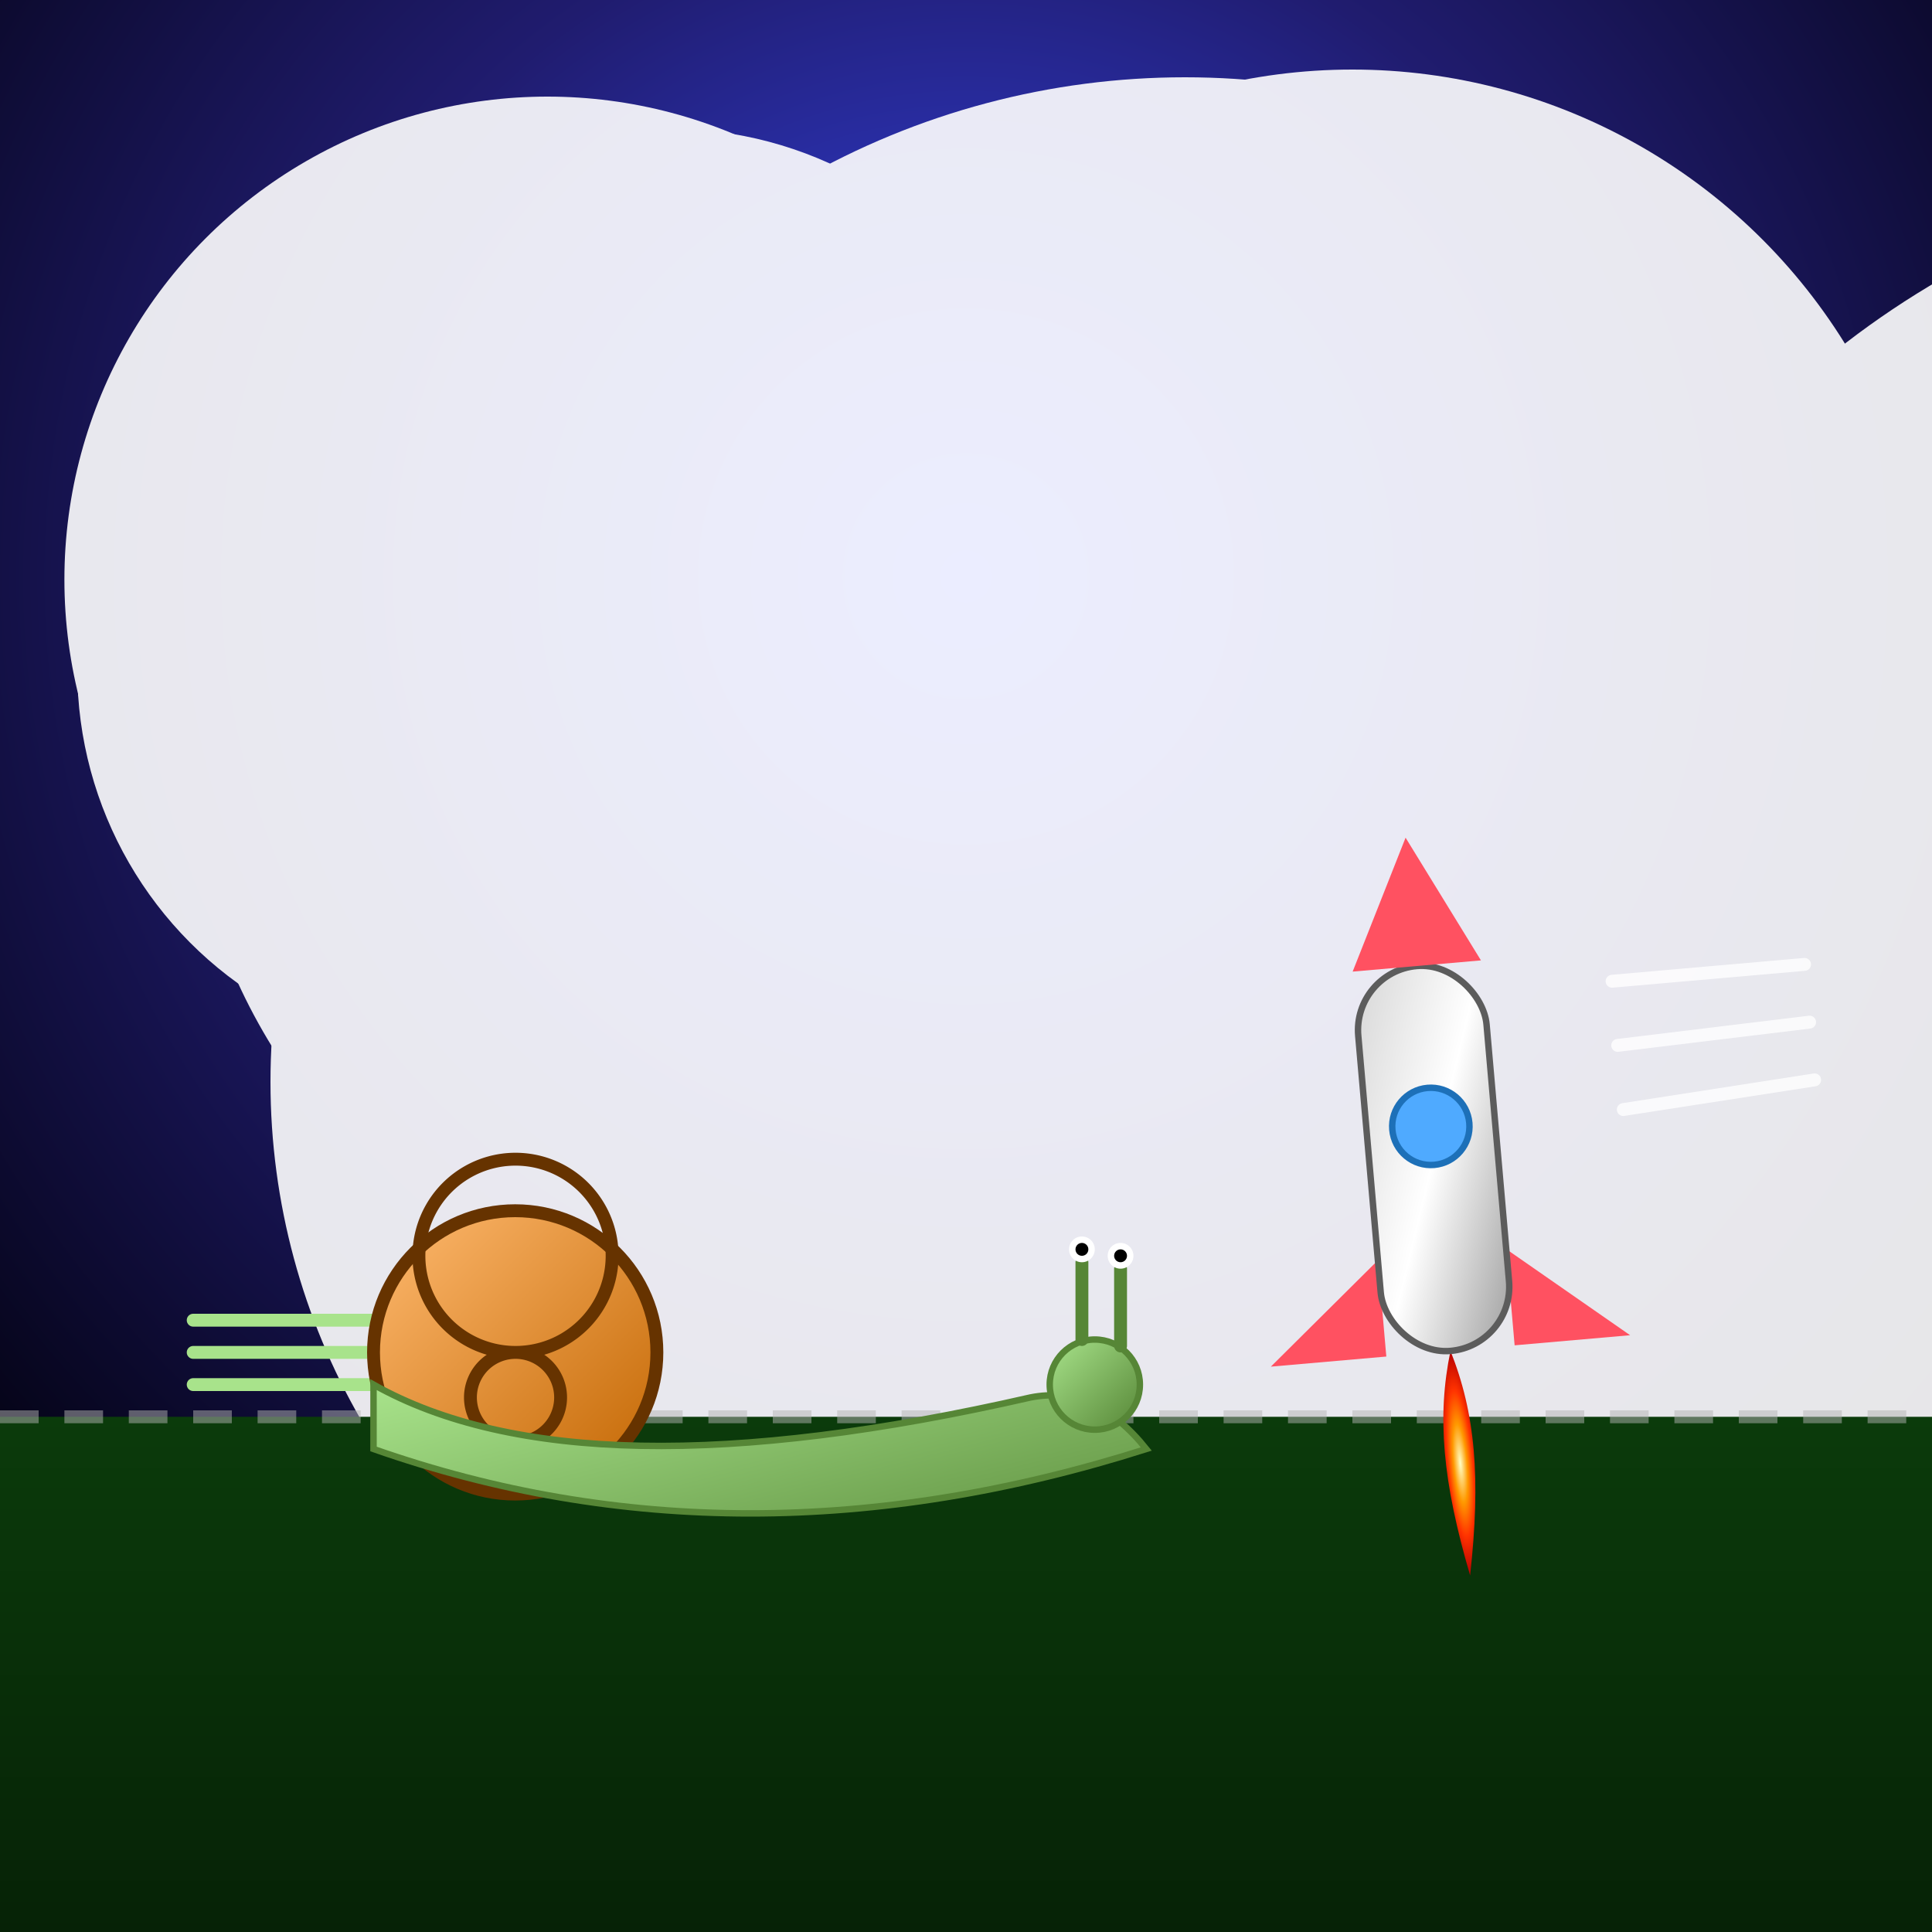 <svg xmlns="http://www.w3.org/2000/svg" viewBox="0 0 300 300">
  <rect x="0" y="0" width="300" height="300" fill="#808080" stroke="none"/>
  <defs>
    <!-- Sky & Ground -->
    <radialGradient id="skyGrad" cx="50%" cy="30%" r="70%">
      <stop offset="0%" stop-color="#384bff"/>
      <stop offset="50%" stop-color="#201c6f"/>
      <stop offset="100%" stop-color="#02010d"/>
    </radialGradient>
    <linearGradient id="groundGrad" x1="0" y1="0" x2="0" y2="1">
      <stop offset="0%" stop-color="#0b3b0b"/>
      <stop offset="100%" stop-color="#062206"/>
    </linearGradient>
    <!-- Snail -->
    <linearGradient id="snailBodyGrad" x1="0" y1="0" x2="1" y2="1">
      <stop offset="0%" stop-color="#a8e38b"/>
      <stop offset="100%" stop-color="#568636"/>
    </linearGradient>
    <linearGradient id="snailShellGrad" x1="0" y1="0" x2="1" y2="1">
      <stop offset="0%" stop-color="#ffba70"/>
      <stop offset="100%" stop-color="#c26500"/>
    </linearGradient>
    <!-- Rocket -->
    <linearGradient id="rocketBodyGrad" x1="0" y1="0" x2="1" y2="1">
      <stop offset="0%" stop-color="#d6d6d6"/>
      <stop offset="50%" stop-color="#ffffff"/>
      <stop offset="100%" stop-color="#9e9e9e"/>
    </linearGradient>
    <radialGradient id="flameGrad" cx="50%" cy="50%" r="50%">
      <stop offset="0%" stop-color="#ffffc4"/>
      <stop offset="35%" stop-color="#ff9900"/>
      <stop offset="65%" stop-color="#ff3300"/>
      <stop offset="100%" stop-color="#b80000"/>
    </radialGradient>
    <!-- Star symbol -->
    <symbol id="star" viewBox="-1 -1 2 2">
      <circle cx="0" cy="0" r="1" fill="#ffffff"/>
    </symbol>
  </defs>

  <!-- Night Sky -->
  <rect width="300" height="300" fill="url(#skyGrad)"/>

  <!-- Stars -->
  <g opacity="0.9">
    <use href="#star" x="20"  y="30"  transform="scale(0.5)"/>
    <use href="#star" x="48"  y="42"  transform="scale(0.6)"/>
    <use href="#star" x="80"  y="15"  transform="scale(0.8)"/>
    <use href="#star" x="110" y="50"  transform="scale(0.4)"/>
    <use href="#star" x="140" y="25"  transform="scale(0.7)"/>
    <use href="#star" x="170" y="40"  transform="scale(0.5)"/>
    <use href="#star" x="200" y="18"  transform="scale(0.6)"/>
    <use href="#star" x="230" y="55"  transform="scale(0.5)"/>
    <use href="#star" x="260" y="28"  transform="scale(0.9)"/>
    <use href="#star" x="280" y="65"  transform="scale(0.4)"/>
    <use href="#star" x="60"  y="90"  transform="scale(0.7)"/>
    <use href="#star" x="95"  y="120" transform="scale(0.5)"/>
    <use href="#star" x="30"  y="110" transform="scale(0.4)"/>
    <use href="#star" x="150" y="90"  transform="scale(0.6)"/>
    <use href="#star" x="200" y="105" transform="scale(0.5)"/>
    <use href="#star" x="250" y="80"  transform="scale(0.8)"/>
    <!-- Big twinkle -->
    <g stroke="#ffffff" stroke-width="1">
      <line x1="130" y1="45" x2="130" y2="55"/>
      <line x1="125" y1="50" x2="135" y2="50"/>
    </g>
  </g>

  <!-- Ground -->
  <rect y="220" width="300" height="80" fill="url(#groundGrad)"/>
  <line x1="0" y1="220" x2="300" y2="220" stroke="#b5b5b5" stroke-width="2" stroke-dasharray="6 4" opacity="0.5"/>

  <!-- Snail -->
  <g id="snail" transform="translate(80,210)">
    <!-- Speed lines -->
    <g stroke="#a8e38b" stroke-width="2" stroke-linecap="round">
      <line x1="-50" y1="-5" x2="-20" y2="-5"/>
      <line x1="-50" y1="0"  x2="-20" y2="0"/>
      <line x1="-50" y1="5"  x2="-20" y2="5"/>
    </g>

    <!-- Shell -->
    <circle cx="0" cy="0" r="22" fill="url(#snailShellGrad)" stroke="#663300" stroke-width="2"/>
    <path d="M0 0 m0 0 a15 15 0 1 1 0.1 0 z
             M0 0 m0 0 a7 7 0 1 0 0.1 0 z" 
          fill="none" stroke="#663300" stroke-width="2"/>

    <!-- Body -->
    <path d="M-22 5 Q 10 23 80 7 Q 90 5 98 15 Q 35 35 -22 15 Z" 
          fill="url(#snailBodyGrad)" stroke="#568636" stroke-width="1"/>

    <!-- Head -->
    <circle cx="90" cy="5" r="7" fill="url(#snailBodyGrad)" stroke="#568636" stroke-width="1"/>
    <!-- Eye stalks -->
    <g stroke="#568636" stroke-width="2" stroke-linecap="round">
      <line x1="88" y1="-2" x2="88" y2="-14"/>
      <line x1="94" y1="-1" x2="94" y2="-13"/>
    </g>
    <!-- Eyes -->
    <g fill="#ffffff" stroke="none">
      <circle cx="88" cy="-16" r="2"/>
      <circle cx="94" cy="-15" r="2"/>
    </g>
    <g fill="#000000">
      <circle cx="88" cy="-16" r="1"/>
      <circle cx="94" cy="-15" r="1"/>
    </g>
  </g>

  <!-- Rocket -->
  <g id="rocket" transform="translate(220,150) rotate(-5)">
    <!-- Speed lines -->
    <g stroke="#ffffff" stroke-width="2" stroke-linecap="round" opacity="0.8">
      <line x1="30" y1="5"  x2="60" y2="5"/>
      <line x1="30" y1="15" x2="60" y2="14"/>
      <line x1="30" y1="25" x2="60" y2="23"/>
    </g>

    <!-- Flame -->
    <path d="M0 60 C 3 70  3 80  0 95 C -3 80 -3 70 0 60 Z" fill="url(#flameGrad)"/>

    <!-- Fins -->
    <path d="M-10 45 L-28 60 L-10 60 Z" fill="#ff5161"/>
    <path d="M10 45  L28 60  L10 60  Z" fill="#ff5161"/>

    <!-- Body -->
    <rect x="-10" y="0" width="20" height="60" rx="10" fill="url(#rocketBodyGrad)" stroke="#5c5c5c" stroke-width="1"/>

    <!-- Nose -->
    <path d="M-10 0 L0 -20 L10 0 Z" fill="#ff5161"/>

    <!-- Window -->
    <circle cx="0" cy="25" r="6" fill="#4faaff" stroke="#1d70b8" stroke-width="1"/>
  </g>
</svg>